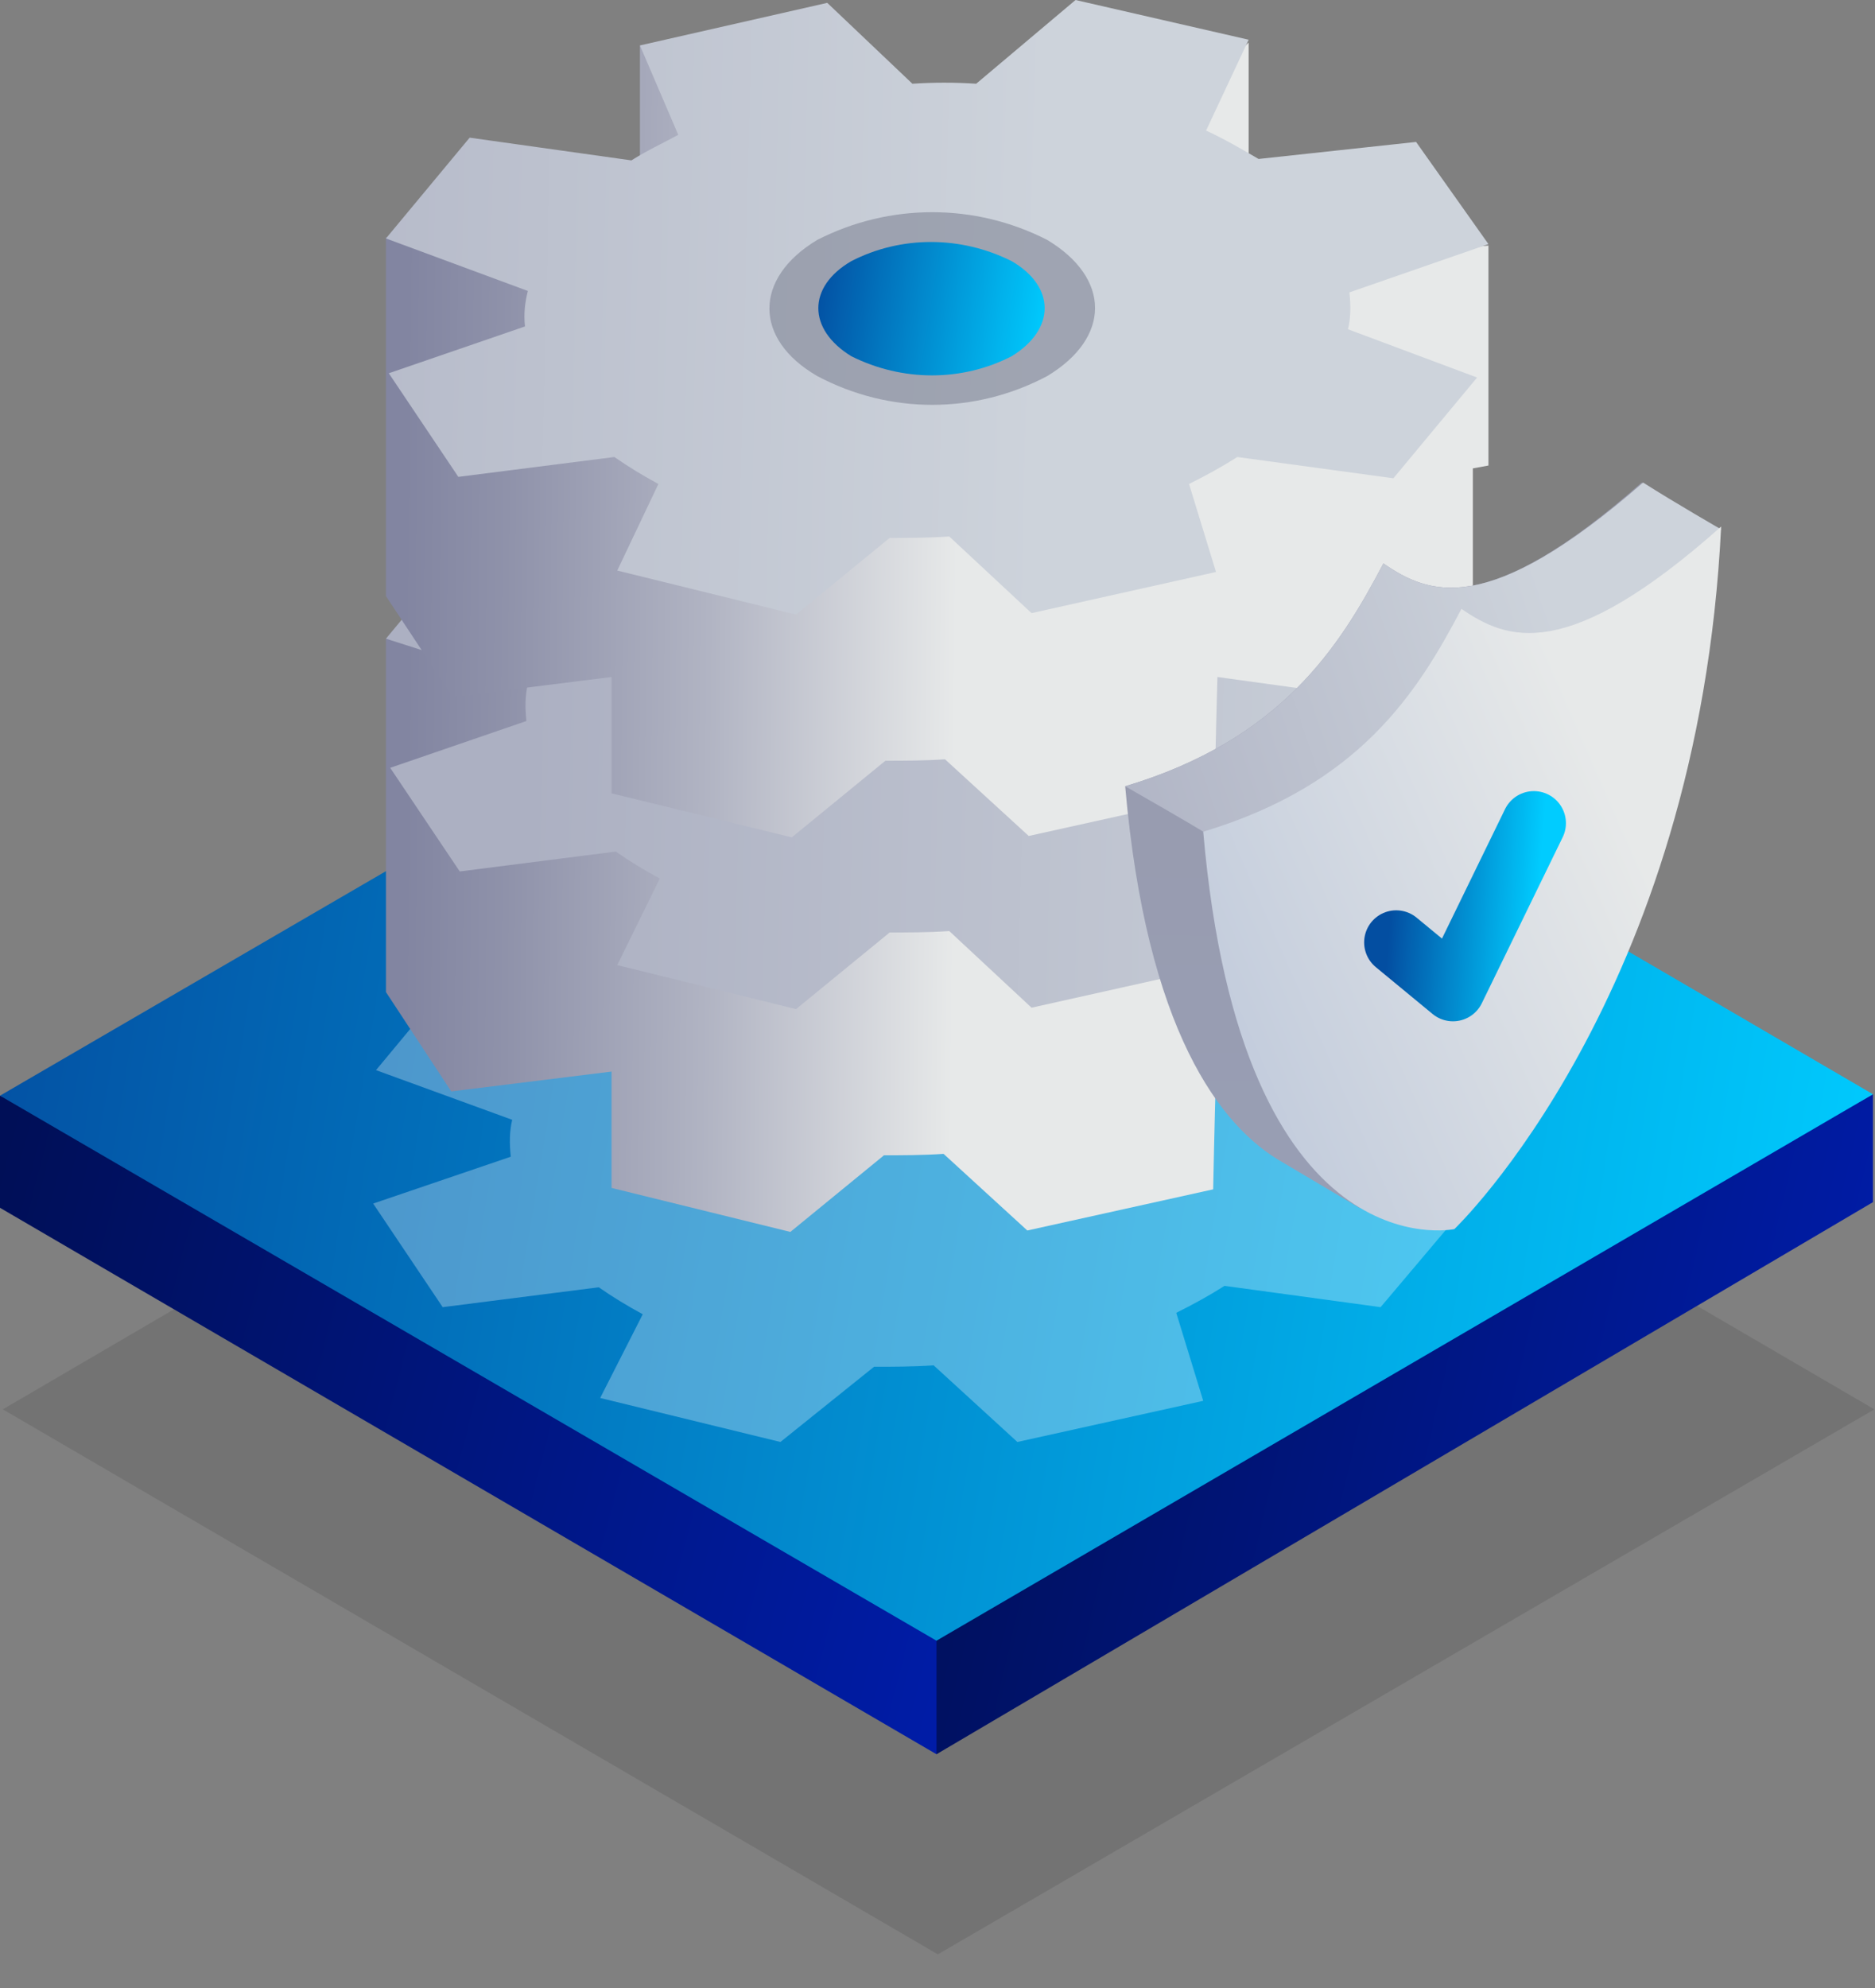 <svg xmlns="http://www.w3.org/2000/svg" width="50" height="53" viewBox="0 0 50 53" fill="none"><rect x="0" y="0" width="50" height="53" fill="#808080" stroke="none"/><path opacity="0.1" d="M0.075 37.573L25.01 52.103L49.983 37.573L25.01 23.005L0.075 37.573Z" fill="url(#paint0_linear_2155_964)"></path><path d="M27.697 41.054L0 29.211V32.2L24.973 46.768L27.697 41.054Z" fill="url(#paint1_linear_2155_964)"></path><path d="M49.946 32.049V29.173L24.973 43.022V46.768L49.946 32.049Z" fill="url(#paint2_linear_2155_964)"></path><path d="M0 29.211L24.973 43.741L49.946 29.173L25.049 14.643L0 29.211Z" fill="url(#paint3_linear_2155_964)"></path><path opacity="0.3" fill-rule="evenodd" clip-rule="evenodd" d="M16.005 37.27L20.811 38.443L23.308 36.438C23.8 36.438 24.33 36.438 24.897 36.4L27.13 38.443L32.086 37.346L31.367 35C31.821 34.773 32.238 34.546 32.654 34.281L36.816 34.849L39.086 32.162L35.605 30.876C35.681 30.573 35.681 30.233 35.643 29.892L39.313 28.643L37.459 25.919L33.221 26.373C32.843 26.108 32.427 25.881 32.011 25.692L33.108 23.346L28.302 22.173L25.692 24.33C25.124 24.292 24.557 24.33 23.989 24.33L21.832 22.211L16.8 23.346L17.708 25.73C17.292 25.919 16.875 26.146 16.459 26.411L12.259 25.843L10.027 28.53L13.659 29.854C13.584 30.157 13.584 30.497 13.621 30.838L9.951 32.087L11.805 34.849L15.967 34.319C16.346 34.584 16.724 34.811 17.14 35.038L16.005 37.27Z" fill="white"></path><path fill-rule="evenodd" clip-rule="evenodd" d="M16.308 31.67L21.076 32.843L23.573 30.8C24.065 30.8 24.595 30.8 25.162 30.762L27.395 32.805L32.351 31.708C32.351 31.708 32.389 29.854 32.427 28.568L37.081 29.211L39.314 26.486L39.352 23.081L39.465 23.043L39.578 17.103L33.297 17.708V11.805L28.454 16.497L22.362 16.535L17.103 11.768L17.065 17.67L10.292 17.027V20.584V26.449L12.033 29.097L16.308 28.568V31.67Z" fill="url(#paint4_linear_2155_964)"></path><path fill-rule="evenodd" clip-rule="evenodd" d="M16.46 25.73L21.227 26.903L23.724 24.86C24.216 24.86 24.746 24.86 25.314 24.822L27.508 26.865L32.427 25.768L31.67 23.46C32.124 23.233 32.541 23.006 32.957 22.741L37.119 23.308L39.352 20.622L35.908 19.297C35.984 18.995 35.984 18.654 35.946 18.314L39.578 17.065L37.724 14.341L33.487 14.833C33.108 14.568 32.692 14.341 32.276 14.152L33.373 11.806L28.643 10.595L26.032 12.752C25.465 12.714 24.897 12.752 24.33 12.752L22.173 10.633L17.178 11.73L18.087 14.114C17.67 14.303 17.254 14.53 16.838 14.795L12.524 14.341L10.292 17.027L14.076 18.238C14 18.541 14 18.881 14.038 19.222L10.405 20.47L12.26 23.233L16.422 22.703C16.8 22.968 17.178 23.195 17.595 23.422L16.46 25.73Z" fill="url(#paint5_linear_2155_964)"></path><path fill-rule="evenodd" clip-rule="evenodd" d="M16.308 21.151L21.114 22.324L23.611 20.281C24.103 20.281 24.633 20.281 25.2 20.243L27.433 22.287L32.389 21.189C32.389 21.189 32.427 19.335 32.465 18.049L37.119 18.692L39.276 16.081V12.487L39.692 12.411V6.546L33.297 7.151V1.135L28.492 5.903L22.287 5.941L17.065 1.211V7.038L10.292 6.319V9.989V15.892L12.07 18.578L16.308 18.049V21.151Z" fill="url(#paint6_linear_2155_964)"></path><path fill-rule="evenodd" clip-rule="evenodd" d="M16.46 15.211L21.227 16.384L23.724 14.341C24.216 14.341 24.746 14.341 25.314 14.303L27.508 16.346L32.427 15.249L31.708 12.903C32.162 12.676 32.578 12.449 32.995 12.184L37.157 12.751L39.389 10.065L35.946 8.778C36.022 8.476 36.022 8.135 35.984 7.795L39.692 6.508L37.762 3.784L33.562 4.238C33.108 3.973 32.654 3.708 32.162 3.481L33.297 1.059L28.681 0L26.032 2.232C25.465 2.195 24.897 2.195 24.33 2.232L22.06 0.076L17.065 1.211L18.087 3.595C17.67 3.822 17.254 4.011 16.838 4.276L12.524 3.67L10.292 6.357L14.076 7.757C14 8.059 13.962 8.362 14 8.703L10.368 9.951L12.222 12.713L16.384 12.184C16.762 12.449 17.141 12.676 17.557 12.903L16.46 15.211Z" fill="url(#paint7_linear_2155_964)"></path><path opacity="0.6" fill-rule="evenodd" clip-rule="evenodd" d="M21.795 6.395C23.724 5.411 25.995 5.411 27.924 6.395C29.627 7.416 29.627 9.005 27.924 10.027C25.995 11.049 23.724 11.049 21.795 10.027C20.092 9.043 20.092 7.416 21.795 6.395Z" fill="#818696"></path><path fill-rule="evenodd" clip-rule="evenodd" d="M22.702 6.962C24.026 6.281 25.616 6.281 26.978 6.962C28.151 7.643 28.151 8.778 26.978 9.497C25.653 10.178 24.064 10.178 22.702 9.497C21.529 8.778 21.529 7.643 22.702 6.962Z" fill="url(#paint8_linear_2155_964)"></path><path fill-rule="evenodd" clip-rule="evenodd" d="M36.891 15.022V15.249C36.891 15.173 36.891 15.097 36.891 15.022C35.718 17.254 34.167 19.714 30.005 20.962C30.573 27.47 32.54 30.043 34.205 30.989L36.248 32.2L36.664 31.595L45.859 14.114C45.859 14.114 44.61 13.395 43.778 12.865C39.654 16.497 38.102 15.854 36.891 15.022Z" fill="url(#paint9_linear_2155_964)"></path><path fill-rule="evenodd" clip-rule="evenodd" d="M36.891 15.022V15.249C36.891 15.173 36.891 15.097 36.891 15.022C35.718 17.254 34.167 19.714 30.005 20.962C31.859 22.022 32.086 22.173 32.086 22.173L37.989 22.287L45.897 14.114C45.897 14.114 44.648 13.395 43.816 12.865C39.654 16.497 38.102 15.854 36.891 15.022Z" fill="url(#paint10_linear_2155_964)"></path><path fill-rule="evenodd" clip-rule="evenodd" d="M38.972 16.232V16.459C38.972 16.384 38.972 16.308 38.972 16.232C37.799 18.465 36.248 20.924 32.086 22.173C33.108 33.978 38.783 32.768 38.783 32.768C38.783 32.768 45.291 26.562 45.897 14.038C41.772 17.708 40.183 17.065 38.972 16.232Z" fill="url(#paint11_linear_2155_964)"></path><path d="M37.232 25.124L38.746 26.373L40.903 21.946" stroke="url(#paint12_linear_2155_964)" stroke-width="1.71" stroke-linecap="round" stroke-linejoin="round"></path><defs><linearGradient id="paint0_linear_2155_964" x1="40.41" y1="48.703" x2="10.272" y2="26.894" gradientUnits="userSpaceOnUse"><stop></stop><stop offset="1"></stop></linearGradient><linearGradient id="paint1_linear_2155_964" x1="27.697" y1="43.048" x2="-1.194" y2="35.584" gradientUnits="userSpaceOnUse"><stop stop-color="#001DAC"></stop><stop offset="1" stop-color="#000F57"></stop></linearGradient><linearGradient id="paint2_linear_2155_964" x1="49.946" y1="43.04" x2="23.582" y2="36.912" gradientUnits="userSpaceOnUse"><stop stop-color="#001DAC"></stop><stop offset="1" stop-color="#000F57"></stop></linearGradient><linearGradient id="paint3_linear_2155_964" x1="-3.48848e-07" y1="16.772" x2="52.001" y2="25.294" gradientUnits="userSpaceOnUse"><stop stop-color="#034ea1"></stop><stop offset="1" stop-color="#00ccff"></stop></linearGradient><linearGradient id="paint4_linear_2155_964" x1="39.343" y1="22.441" x2="0.792" y2="22.072" gradientUnits="userSpaceOnUse"><stop offset="0.36" stop-color="#E7E9E9"></stop><stop offset="0.53" stop-color="#B1B4C3"></stop><stop offset="0.67" stop-color="#8F92AA"></stop><stop offset="0.74" stop-color="#8285A1"></stop></linearGradient><linearGradient id="paint5_linear_2155_964" x1="41.14" y1="19.154" x2="11.762" y2="18.419" gradientUnits="userSpaceOnUse"><stop offset="0.02" stop-color="#CDD3DB"></stop><stop offset="0.92" stop-color="#ACB0C2"></stop></linearGradient><linearGradient id="paint6_linear_2155_964" x1="39.509" y1="11.847" x2="0.739" y2="11.478" gradientUnits="userSpaceOnUse"><stop offset="0.36" stop-color="#E7E9E9"></stop><stop offset="0.53" stop-color="#B1B4C3"></stop><stop offset="0.67" stop-color="#8F92AA"></stop><stop offset="0.74" stop-color="#8285A1"></stop></linearGradient><linearGradient id="paint7_linear_2155_964" x1="28.403" y1="8.278" x2="-1.035" y2="7.543" gradientUnits="userSpaceOnUse"><stop offset="0.02" stop-color="#CDD3DB"></stop><stop offset="0.92" stop-color="#ACB0C2"></stop></linearGradient><linearGradient id="paint8_linear_2155_964" x1="21.822" y1="6.712" x2="28.11" y2="7.73" gradientUnits="userSpaceOnUse"><stop stop-color="#034ea1"></stop><stop offset="1" stop-color="#00ccff"></stop></linearGradient><linearGradient id="paint9_linear_2155_964" x1="37.96" y1="15.352" x2="37.66" y2="38.578" gradientUnits="userSpaceOnUse"><stop stop-color="#989AAD"></stop><stop offset="1" stop-color="#98A0B7"></stop></linearGradient><linearGradient id="paint10_linear_2155_964" x1="42.919" y1="16.807" x2="27.878" y2="21.878" gradientUnits="userSpaceOnUse"><stop offset="0.08" stop-color="#CDD3DB"></stop><stop offset="1" stop-color="#ACB0C2"></stop></linearGradient><linearGradient id="paint11_linear_2155_964" x1="51.59" y1="18.912" x2="19.591" y2="32.979" gradientUnits="userSpaceOnUse"><stop offset="0.25" stop-color="#E7E9E9"></stop><stop offset="1" stop-color="#98AACD"></stop></linearGradient><linearGradient id="paint12_linear_2155_964" x1="37.232" y1="22.27" x2="41.132" y2="22.579" gradientUnits="userSpaceOnUse"><stop stop-color="#034ea1"></stop><stop offset="1" stop-color="#00ccff"></stop></linearGradient></defs></svg>